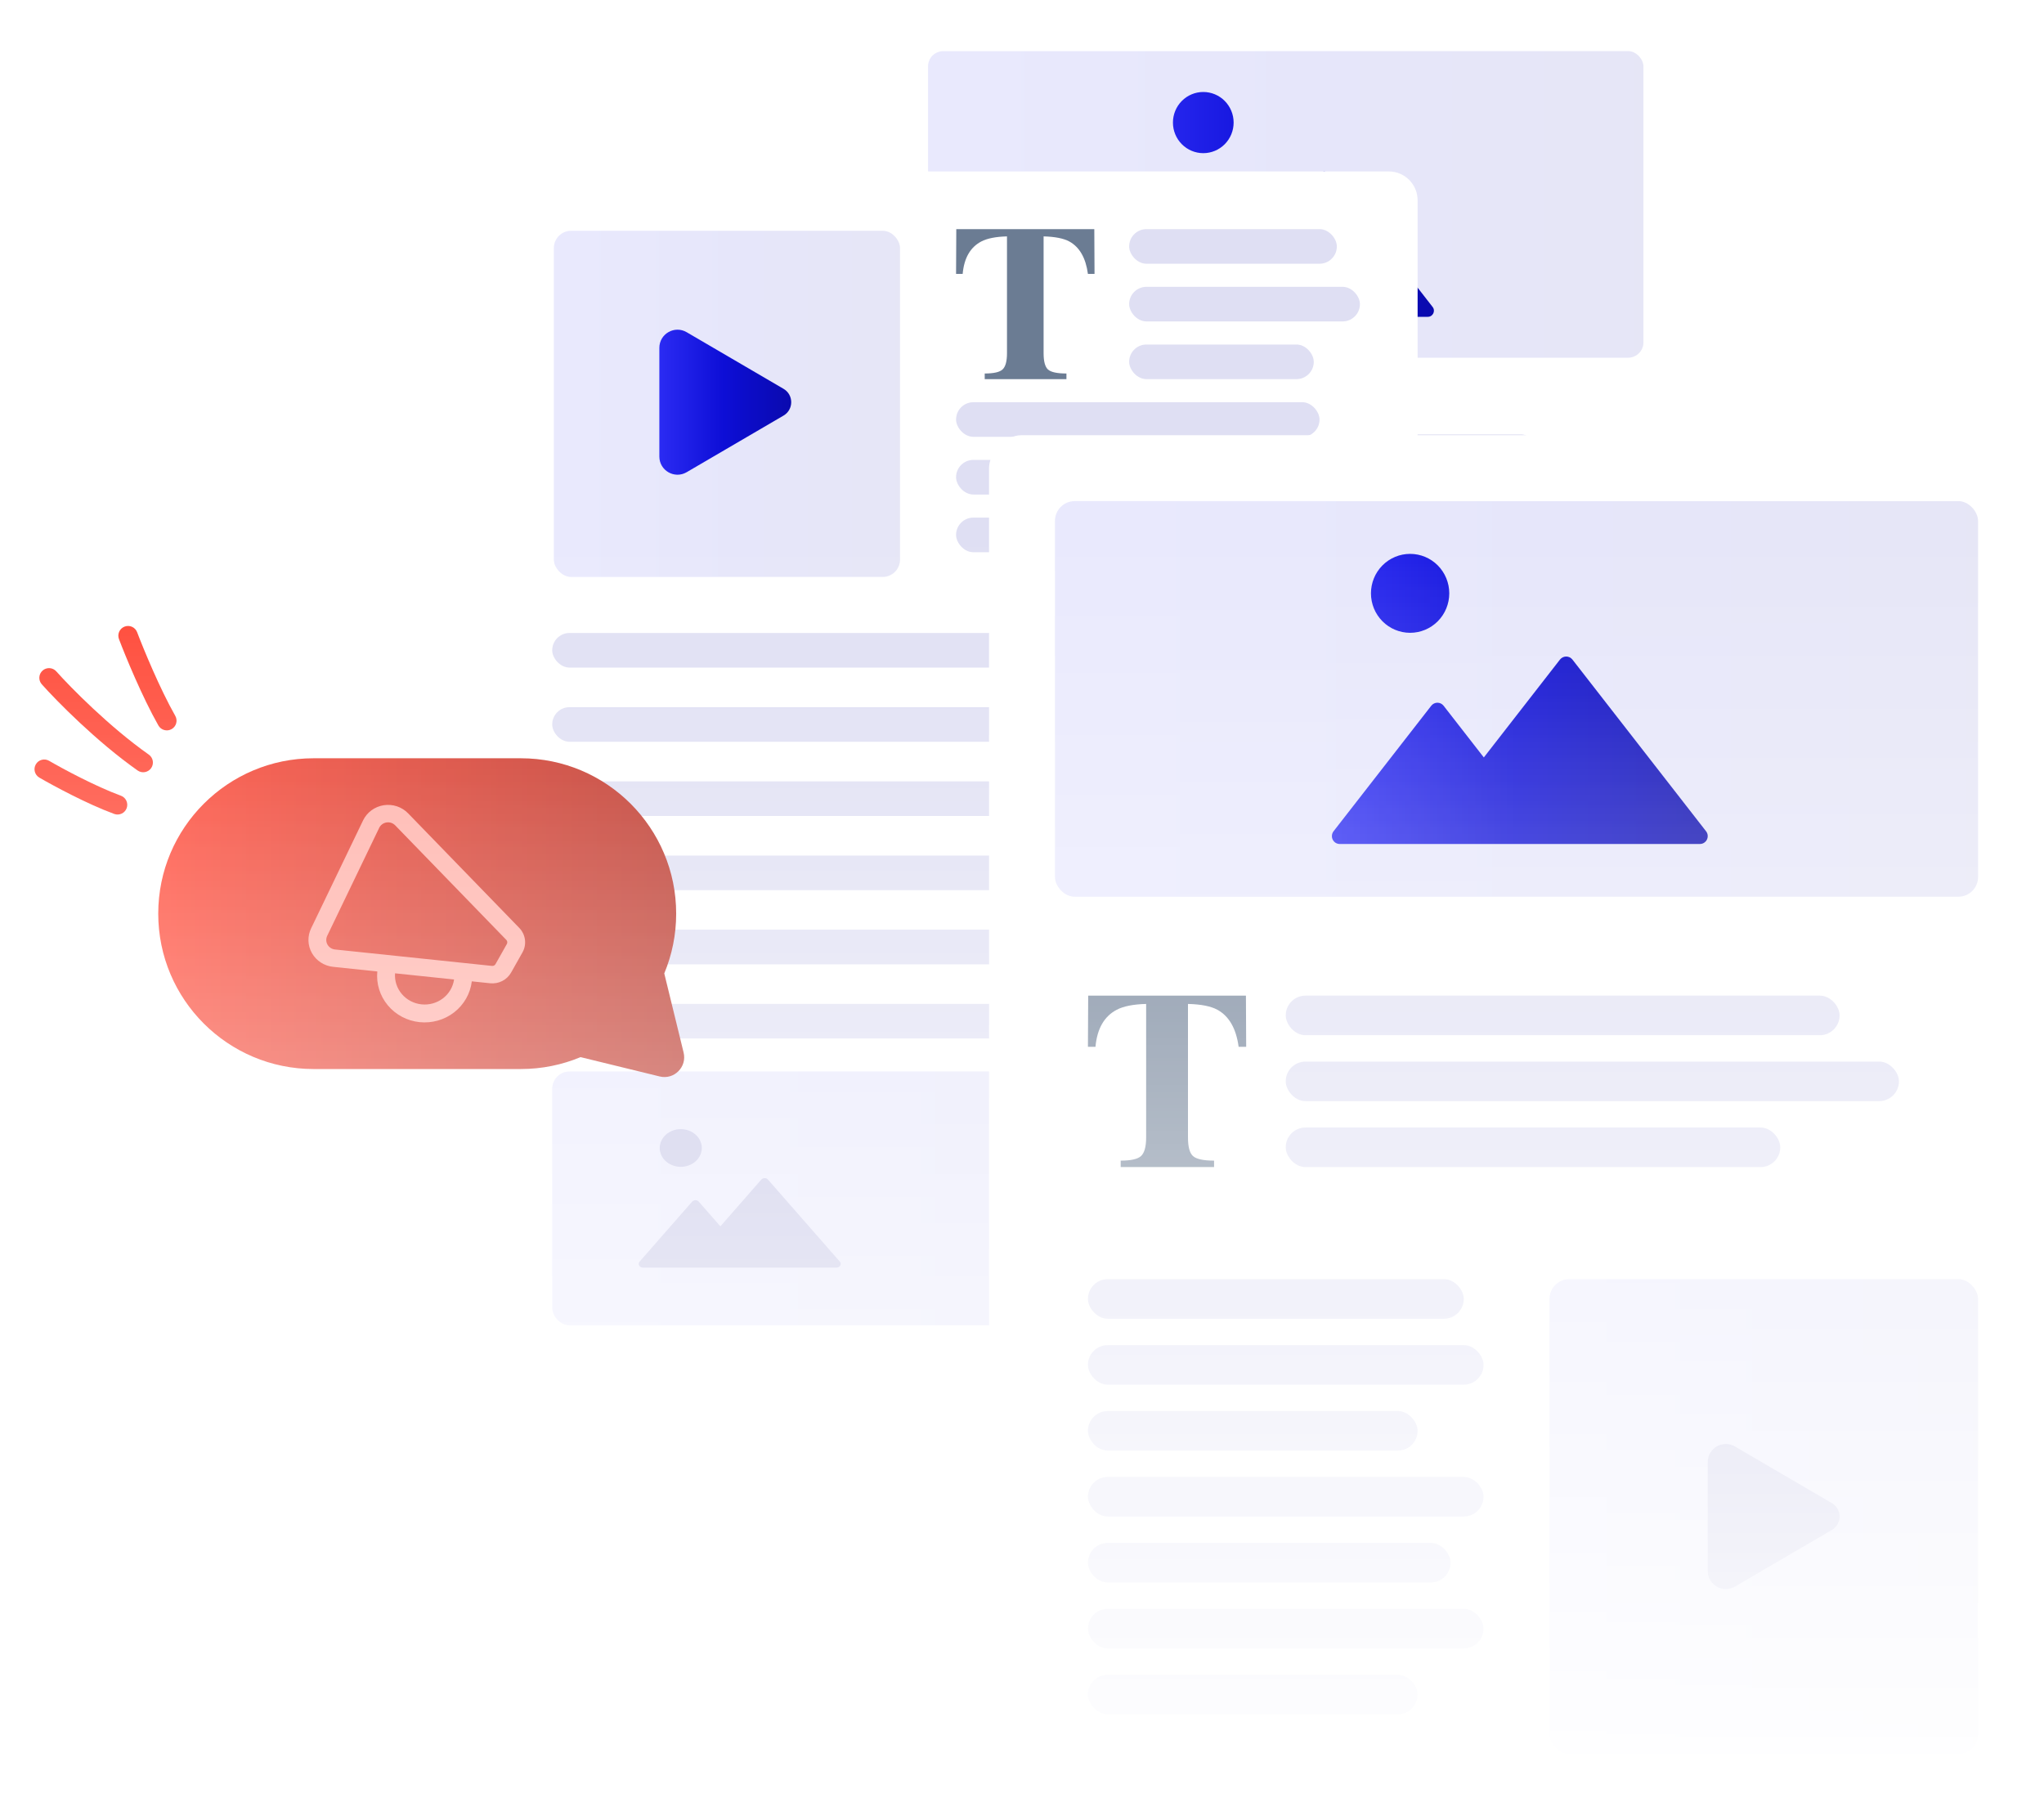 <svg xmlns="http://www.w3.org/2000/svg" width="310" height="276" viewBox="0 0 310 276" fill="none"><mask id="mask0_3884_15956" style="mask-type:alpha" maskUnits="userSpaceOnUse" x="0" y="0" width="310" height="276"><rect width="310" height="276" fill="url(#paint0_linear_3884_15956)"></rect></mask><g mask="url(#mask0_3884_15956)"><g filter="url(#filter0_f_3884_15956)"><rect width="124" height="162.75" rx="3.875" transform="matrix(-1 0 0 1 257 0)" fill="white"></rect><rect opacity="0.1" x="140.75" y="7.75" width="108.5" height="46.5" rx="2.325" fill="url(#paint1_linear_3884_15956)"></rect><path d="M200.11 26.372L191.158 37.878L186.428 31.8C186.342 31.69 186.232 31.6 186.107 31.538C185.981 31.477 185.843 31.445 185.703 31.445C185.564 31.445 185.426 31.477 185.3 31.538C185.175 31.6 185.065 31.69 184.979 31.8L173.495 46.554C173.389 46.691 173.323 46.855 173.305 47.028C173.287 47.2 173.317 47.375 173.393 47.531C173.469 47.687 173.586 47.818 173.732 47.91C173.879 48.002 174.048 48.051 174.22 48.05H216.552C217.323 48.05 217.749 47.157 217.277 46.554L201.571 26.372C201.484 26.261 201.373 26.172 201.246 26.11C201.12 26.048 200.981 26.016 200.84 26.016C200.7 26.016 200.561 26.048 200.434 26.11C200.308 26.172 200.197 26.261 200.11 26.372ZM177.891 18.59C177.891 19.82 178.375 21 179.239 21.87C180.102 22.74 181.272 23.229 182.493 23.229C183.714 23.229 184.885 22.74 185.748 21.87C186.611 21 187.096 19.82 187.096 18.59C187.096 17.359 186.611 16.179 185.748 15.309C184.885 14.439 183.714 13.95 182.493 13.95C181.272 13.95 180.102 14.439 179.239 15.309C178.375 16.179 177.891 17.359 177.891 18.59Z" fill="url(#paint2_linear_3884_15956)"></path><rect opacity="0.1" x="198.875" y="99.2" width="50.375" height="55.8" rx="2.325" fill="url(#paint3_linear_3884_15956)"></rect><path d="M228.261 123.314L221.037 132.728L217.22 127.755C217.151 127.664 217.062 127.591 216.96 127.541C216.859 127.49 216.748 127.464 216.635 127.464C216.522 127.464 216.411 127.49 216.31 127.541C216.208 127.591 216.119 127.664 216.05 127.755L206.783 139.826C206.697 139.938 206.644 140.072 206.629 140.214C206.615 140.355 206.639 140.498 206.7 140.625C206.761 140.753 206.856 140.861 206.974 140.936C207.092 141.011 207.229 141.051 207.368 141.05H241.531C242.153 141.05 242.496 140.32 242.116 139.826L229.44 123.314C229.37 123.223 229.28 123.15 229.178 123.099C229.076 123.049 228.964 123.022 228.851 123.022C228.737 123.022 228.625 123.049 228.523 123.099C228.421 123.15 228.331 123.223 228.261 123.314ZM210.33 116.946C210.33 117.953 210.721 118.919 211.418 119.63C212.114 120.342 213.059 120.742 214.044 120.742C215.029 120.742 215.974 120.342 216.671 119.63C217.367 118.919 217.759 117.953 217.759 116.946C217.759 115.94 217.367 114.974 216.671 114.262C215.974 113.55 215.029 113.15 214.044 113.15C213.059 113.15 212.114 113.55 211.418 114.262C210.721 114.974 210.33 115.94 210.33 116.946Z" fill="#C2C2E4"></path><path d="M144.655 65.875H163.195L163.225 71.888H162.338C162.047 69.743 161.215 68.292 159.842 67.535C159.07 67.117 157.917 66.889 156.383 66.85V82.545C156.383 83.642 156.579 84.37 156.97 84.729C157.371 85.088 158.198 85.268 159.451 85.268V86.025H148.474V85.268C149.677 85.268 150.474 85.088 150.865 84.729C151.266 84.36 151.467 83.632 151.467 82.545V66.85C149.963 66.889 148.81 67.117 148.008 67.535C146.535 68.311 145.703 69.762 145.512 71.888H144.625L144.655 65.875Z" fill="#6B7C93"></path><rect x="167.875" y="65.875" width="65.1" height="4.65" rx="2.325" fill="#DFDFF3"></rect><rect x="167.875" y="73.625" width="72.075" height="4.65" rx="2.325" fill="#DFDFF3"></rect><rect x="167.875" y="81.375" width="58.125" height="4.65" rx="2.325" fill="#DFDFF3"></rect><rect x="144.625" y="99.2" width="44.175" height="4.65" rx="2.325" fill="#DFDFF3"></rect><rect x="144.625" y="106.95" width="46.5" height="4.65" rx="2.325" fill="#DFDFF3"></rect><rect x="144.625" y="114.7" width="38.75" height="4.65" rx="2.325" fill="#DFDFF3"></rect><rect x="144.625" y="122.45" width="46.5" height="4.65" rx="2.325" fill="#DFDFF3"></rect><rect x="144.625" y="130.2" width="42.625" height="4.65" rx="2.325" fill="#DFDFF3"></rect><rect x="144.625" y="137.95" width="46.5" height="4.65" rx="2.325" fill="#DFDFF3"></rect><rect x="144.625" y="145.7" width="38.75" height="4.65" rx="2.325" fill="#DFDFF3"></rect></g><g filter="url(#filter1_f_3884_15956)"><rect width="140" height="183.75" rx="4.375" transform="matrix(-1 0 0 1 215 26)" fill="white"></rect><rect opacity="0.1" x="84" y="35" width="52.5" height="52.5" rx="2.625" fill="url(#paint4_linear_3884_15956)"></rect><path d="M104.138 50.38C102.304 49.308 100 50.63 100 52.754V69.243C100 71.366 102.304 72.688 104.138 71.617L118.835 63.027C120.387 62.12 120.387 59.877 118.835 58.97L104.138 50.38V50.38Z" fill="url(#paint5_linear_3884_15956)"></path><rect opacity="0.1" x="83.75" y="162.5" width="122.5" height="38.5" rx="2.625" fill="url(#paint6_linear_3884_15956)"></rect><path d="M115.461 178.9L109.255 185.986L105.977 182.243C105.917 182.175 105.841 182.119 105.754 182.081C105.666 182.043 105.571 182.024 105.474 182.024C105.377 182.024 105.282 182.043 105.195 182.081C105.107 182.119 105.031 182.175 104.971 182.243L97.01 191.329C96.937 191.413 96.891 191.514 96.879 191.62C96.866 191.727 96.887 191.834 96.94 191.93C96.992 192.026 97.074 192.107 97.175 192.164C97.276 192.22 97.394 192.25 97.513 192.25H126.861C127.395 192.25 127.69 191.7 127.363 191.329L116.474 178.9C116.414 178.832 116.337 178.776 116.249 178.738C116.161 178.7 116.065 178.681 115.968 178.681C115.87 178.681 115.774 178.7 115.687 178.738C115.599 178.776 115.522 178.832 115.461 178.9ZM100.058 174.107C100.058 174.865 100.394 175.592 100.992 176.127C101.591 176.663 102.402 176.964 103.248 176.964C104.095 176.964 104.906 176.663 105.505 176.127C106.103 175.592 106.439 174.865 106.439 174.107C106.439 173.349 106.103 172.623 105.505 172.087C104.906 171.551 104.095 171.25 103.248 171.25C102.402 171.25 101.591 171.551 100.992 172.087C100.394 172.623 100.058 173.349 100.058 174.107Z" fill="#C2C2E4"></path><path d="M145.034 34.75H165.966L166 41.539H164.998C164.67 39.117 163.731 37.479 162.18 36.624C161.309 36.153 160.007 35.895 158.276 35.851V53.571C158.276 54.81 158.496 55.632 158.938 56.037C159.39 56.443 160.324 56.645 161.739 56.645V57.5H149.346V56.645C150.704 56.645 151.604 56.443 152.045 56.037C152.498 55.621 152.724 54.799 152.724 53.571V35.851C151.027 35.895 149.725 36.153 148.82 36.624C147.156 37.501 146.217 39.139 146.002 41.539H145L145.034 34.75Z" fill="#6B7C93"></path><rect x="171.25" y="34.75" width="31.5" height="5.25" rx="2.625" fill="#DFDFF3"></rect><rect x="145" y="61" width="55.125" height="5.25" rx="2.625" fill="#DFDFF3"></rect><rect x="171.25" y="43.5" width="35" height="5.25" rx="2.625" fill="#DFDFF3"></rect><rect x="145" y="69.75" width="61.25" height="5.25" rx="2.625" fill="#DFDFF3"></rect><rect x="171.25" y="52.25" width="28" height="5.25" rx="2.625" fill="#DFDFF3"></rect><rect x="145" y="78.5" width="49" height="5.25" rx="2.625" fill="#DFDFF3"></rect><rect x="83.75" y="96" width="116.375" height="5.25" rx="2.625" fill="#DFDFF3"></rect><rect x="83.75" y="107.25" width="122.5" height="5.25" rx="2.625" fill="#DFDFF3"></rect><rect x="83.75" y="118.5" width="102.375" height="5.25" rx="2.625" fill="#DFDFF3"></rect><rect x="83.75" y="129.75" width="111.125" height="5.25" rx="2.625" fill="#DFDFF3"></rect><rect x="83.75" y="141" width="101.5" height="5.25" rx="2.625" fill="#DFDFF3"></rect><rect x="83.75" y="152.25" width="111.125" height="5.25" rx="2.625" fill="#DFDFF3"></rect></g><rect width="160" height="210" rx="5" transform="matrix(-1 0 0 1 310 66)" fill="white"></rect><rect opacity="0.1" x="160" y="76" width="140" height="60" rx="3" fill="url(#paint7_linear_3884_15956)"></rect><path d="M236.593 100.029L225.042 114.875L218.94 107.033C218.829 106.89 218.687 106.774 218.525 106.694C218.363 106.615 218.185 106.573 218.005 106.573C217.824 106.573 217.647 106.615 217.485 106.694C217.322 106.774 217.18 106.89 217.069 107.033L202.252 126.069C202.115 126.246 202.03 126.458 202.007 126.681C201.983 126.903 202.023 127.128 202.12 127.33C202.218 127.531 202.37 127.701 202.558 127.819C202.747 127.938 202.965 128 203.187 128H257.81C258.805 128 259.354 126.848 258.745 126.069L238.479 100.029C238.366 99.885 238.223 99.769 238.06 99.69C237.896 99.61 237.717 99.569 237.536 99.569C237.355 99.569 237.176 99.61 237.012 99.69C236.849 99.769 236.706 99.885 236.593 100.029ZM207.924 89.986C207.924 91.574 208.549 93.097 209.663 94.219C210.777 95.342 212.287 95.973 213.862 95.973C215.437 95.973 216.948 95.342 218.062 94.219C219.176 93.097 219.801 91.574 219.801 89.986C219.801 88.399 219.176 86.876 218.062 85.753C216.948 84.631 215.437 84 213.862 84C212.287 84 210.777 84.631 209.663 85.753C208.549 86.876 207.924 88.399 207.924 89.986Z" fill="url(#paint8_linear_3884_15956)"></path><rect opacity="0.1" x="235" y="194" width="65" height="72" rx="3" fill="url(#paint9_linear_3884_15956)"></rect><path d="M263.138 219.38C261.304 218.308 259 219.63 259 221.754V238.243C259 240.366 261.304 241.688 263.138 240.617L277.835 232.027C279.387 231.12 279.387 228.877 277.835 227.97L263.138 219.38V219.38Z" fill="#C2C2E4"></path><path d="M165.039 151H188.961L189 158.759H187.855C187.48 155.991 186.407 154.118 184.635 153.142C183.639 152.603 182.151 152.309 180.172 152.259V172.51C180.172 173.925 180.424 174.865 180.929 175.328C181.446 175.791 182.513 176.023 184.13 176.023V177H169.967V176.023C171.519 176.023 172.547 175.791 173.052 175.328C173.569 174.852 173.828 173.913 173.828 172.51V152.259C171.888 152.309 170.4 152.603 169.365 153.142C167.464 154.144 166.39 156.016 166.145 158.759H165L165.039 151Z" fill="#6B7C93"></path><rect x="195" y="151" width="84" height="6" rx="3" fill="#DFDFF3"></rect><rect x="195" y="161" width="93" height="6" rx="3" fill="#DFDFF3"></rect><rect x="195" y="171" width="75" height="6" rx="3" fill="#DFDFF3"></rect><rect x="165" y="194" width="57" height="6" rx="3" fill="#DFDFF3"></rect><rect x="165" y="204" width="60" height="6" rx="3" fill="#DFDFF3"></rect><rect x="165" y="214" width="50" height="6" rx="3" fill="#DFDFF3"></rect><rect x="165" y="224" width="60" height="6" rx="3" fill="#DFDFF3"></rect><rect x="165" y="234" width="55" height="6" rx="3" fill="#DFDFF3"></rect><rect x="165" y="244" width="60" height="6" rx="3" fill="#DFDFF3"></rect><rect x="165" y="254" width="50" height="6" rx="3" fill="#DFDFF3"></rect><path fill-rule="evenodd" clip-rule="evenodd" d="M47.565 115C34.551 115 24 125.551 24 138.565C24 151.58 34.551 162.131 47.565 162.131H78.986C82.198 162.131 85.26 161.488 88.05 160.325L100.052 163.258C102.239 163.793 104.213 161.818 103.679 159.632L100.745 147.629C101.909 144.839 102.551 141.777 102.551 138.565C102.551 125.551 92.001 115 78.986 115H47.565Z" fill="url(#paint10_linear_3884_15956)"></path><path d="M61.892 123.347C61.423 122.863 60.84 122.499 60.195 122.285C59.55 122.072 58.861 122.015 58.188 122.122C57.515 122.228 56.879 122.493 56.335 122.894C55.791 123.295 55.355 123.82 55.064 124.424L47.179 140.806C46.895 141.398 46.758 142.048 46.782 142.701C46.806 143.355 46.99 143.993 47.317 144.563C47.644 145.133 48.106 145.619 48.664 145.978C49.222 146.338 49.859 146.562 50.524 146.632L57.225 147.334C57.044 149.183 57.616 151.028 58.816 152.467C60.016 153.906 61.747 154.824 63.634 155.021C65.52 155.218 67.411 154.679 68.894 153.52C70.377 152.362 71.334 150.677 71.556 148.832L74.332 149.123C74.968 149.189 75.609 149.071 76.175 148.782C76.741 148.493 77.208 148.047 77.517 147.5L79.238 144.445C79.571 143.855 79.703 143.176 79.615 142.507C79.528 141.838 79.225 141.214 78.75 140.725L61.893 123.348L61.892 123.347ZM68.866 148.551C68.703 149.684 68.097 150.711 67.176 151.415C66.254 152.118 65.089 152.444 63.927 152.322C62.765 152.201 61.697 151.642 60.948 150.763C60.199 149.885 59.828 148.756 59.913 147.615L68.868 148.551L68.866 148.551ZM57.51 125.552C57.613 125.338 57.768 125.152 57.961 125.01C58.154 124.867 58.379 124.773 58.617 124.736C58.856 124.698 59.1 124.718 59.329 124.793C59.558 124.869 59.765 124.998 59.931 125.169L76.79 142.547C76.869 142.629 76.92 142.733 76.934 142.844C76.949 142.956 76.927 143.069 76.872 143.168L75.15 146.221C75.099 146.312 75.021 146.386 74.927 146.434C74.832 146.482 74.726 146.502 74.62 146.491L50.812 144.001C50.576 143.977 50.35 143.898 50.151 143.77C49.953 143.643 49.789 143.47 49.673 143.268C49.557 143.066 49.492 142.84 49.483 142.608C49.474 142.376 49.522 142.145 49.623 141.935L57.51 125.552Z" fill="#FFAEA6"></path><path fill-rule="evenodd" clip-rule="evenodd" d="M6.457 101.702C5.849 102.243 5.796 103.174 6.337 103.782C8.603 106.325 14.657 112.478 20.87 116.853C21.535 117.322 22.454 117.162 22.923 116.497C23.391 115.832 23.232 114.913 22.567 114.444C16.605 110.246 10.719 104.271 8.537 101.822C7.996 101.214 7.064 101.161 6.457 101.702Z" fill="#FF4331"></path><path fill-rule="evenodd" clip-rule="evenodd" d="M18.898 95.029C18.138 95.318 17.755 96.168 18.043 96.929C19.012 99.487 21.565 105.7 24.022 110.026C24.424 110.733 25.323 110.981 26.03 110.579C26.738 110.177 26.986 109.278 26.584 108.571C24.241 104.445 21.751 98.4 20.798 95.885C20.51 95.124 19.659 94.741 18.898 95.029Z" fill="#FF4331"></path><path fill-rule="evenodd" clip-rule="evenodd" d="M5.434 115.918C5.024 116.621 5.262 117.523 5.965 117.933C8.028 119.134 13.196 121.929 17.321 123.443C18.085 123.723 18.931 123.331 19.212 122.567C19.492 121.803 19.1 120.957 18.336 120.677C14.456 119.253 9.464 116.561 7.448 115.387C6.745 114.977 5.843 115.215 5.434 115.918Z" fill="#FF4331"></path></g><defs><filter id="filter0_f_3884_15956" x="119" y="-14" width="152" height="190.75" filterUnits="userSpaceOnUse" color-interpolation-filters="sRGB"><feGaussianBlur stdDeviation="7"></feGaussianBlur></filter><filter id="filter1_f_3884_15956" x="69" y="20" width="152" height="195.75" filterUnits="userSpaceOnUse" color-interpolation-filters="sRGB"><feGaussianBlur stdDeviation="3"></feGaussianBlur></filter><linearGradient id="paint0_linear_3884_15956" x1="155" y1="0" x2="155" y2="276" gradientUnits="userSpaceOnUse"><stop offset="0.292" stop-color="white"></stop><stop offset="1" stop-color="white" stop-opacity="0"></stop></linearGradient><linearGradient id="paint1_linear_3884_15956" x1="140.75" y1="31" x2="249.25" y2="31" gradientUnits="userSpaceOnUse"><stop stop-color="#2B2BF3"></stop><stop offset="0.49" stop-color="#0D0ED6"></stop><stop offset="1" stop-color="#0A0AAE"></stop></linearGradient><linearGradient id="paint2_linear_3884_15956" x1="173.3" y1="31" x2="217.475" y2="31" gradientUnits="userSpaceOnUse"><stop stop-color="#2B2BF3"></stop><stop offset="0.49" stop-color="#0D0ED6"></stop><stop offset="1" stop-color="#0A0AAE"></stop></linearGradient><linearGradient id="paint3_linear_3884_15956" x1="198.875" y1="127.1" x2="249.25" y2="127.1" gradientUnits="userSpaceOnUse"><stop stop-color="#2B2BF3"></stop><stop offset="0.49" stop-color="#0D0ED6"></stop><stop offset="1" stop-color="#0A0AAE"></stop></linearGradient><linearGradient id="paint4_linear_3884_15956" x1="84" y1="61.25" x2="136.5" y2="61.25" gradientUnits="userSpaceOnUse"><stop stop-color="#2B2BF3"></stop><stop offset="0.49" stop-color="#0D0ED6"></stop><stop offset="1" stop-color="#0A0AAE"></stop></linearGradient><linearGradient id="paint5_linear_3884_15956" x1="100" y1="60.998" x2="119.999" y2="60.998" gradientUnits="userSpaceOnUse"><stop stop-color="#2B2BF3"></stop><stop offset="0.49" stop-color="#0D0ED6"></stop><stop offset="1" stop-color="#0A0AAE"></stop></linearGradient><linearGradient id="paint6_linear_3884_15956" x1="83.75" y1="181.75" x2="206.25" y2="181.75" gradientUnits="userSpaceOnUse"><stop stop-color="#2B2BF3"></stop><stop offset="0.49" stop-color="#0D0ED6"></stop><stop offset="1" stop-color="#0A0AAE"></stop></linearGradient><linearGradient id="paint7_linear_3884_15956" x1="160" y1="106" x2="300" y2="106" gradientUnits="userSpaceOnUse"><stop stop-color="#2B2BF3"></stop><stop offset="0.49" stop-color="#0D0ED6"></stop><stop offset="1" stop-color="#0A0AAE"></stop></linearGradient><linearGradient id="paint8_linear_3884_15956" x1="202" y1="106" x2="259" y2="106" gradientUnits="userSpaceOnUse"><stop stop-color="#2B2BF3"></stop><stop offset="0.49" stop-color="#0D0ED6"></stop><stop offset="1" stop-color="#0A0AAE"></stop></linearGradient><linearGradient id="paint9_linear_3884_15956" x1="235" y1="230" x2="300" y2="230" gradientUnits="userSpaceOnUse"><stop stop-color="#2B2BF3"></stop><stop offset="0.49" stop-color="#0D0ED6"></stop><stop offset="1" stop-color="#0A0AAE"></stop></linearGradient><linearGradient id="paint10_linear_3884_15956" x1="24" y1="139.173" x2="103.767" y2="139.173" gradientUnits="userSpaceOnUse"><stop stop-color="#FF4331"></stop><stop offset="1" stop-color="#B72E22"></stop></linearGradient></defs></svg>